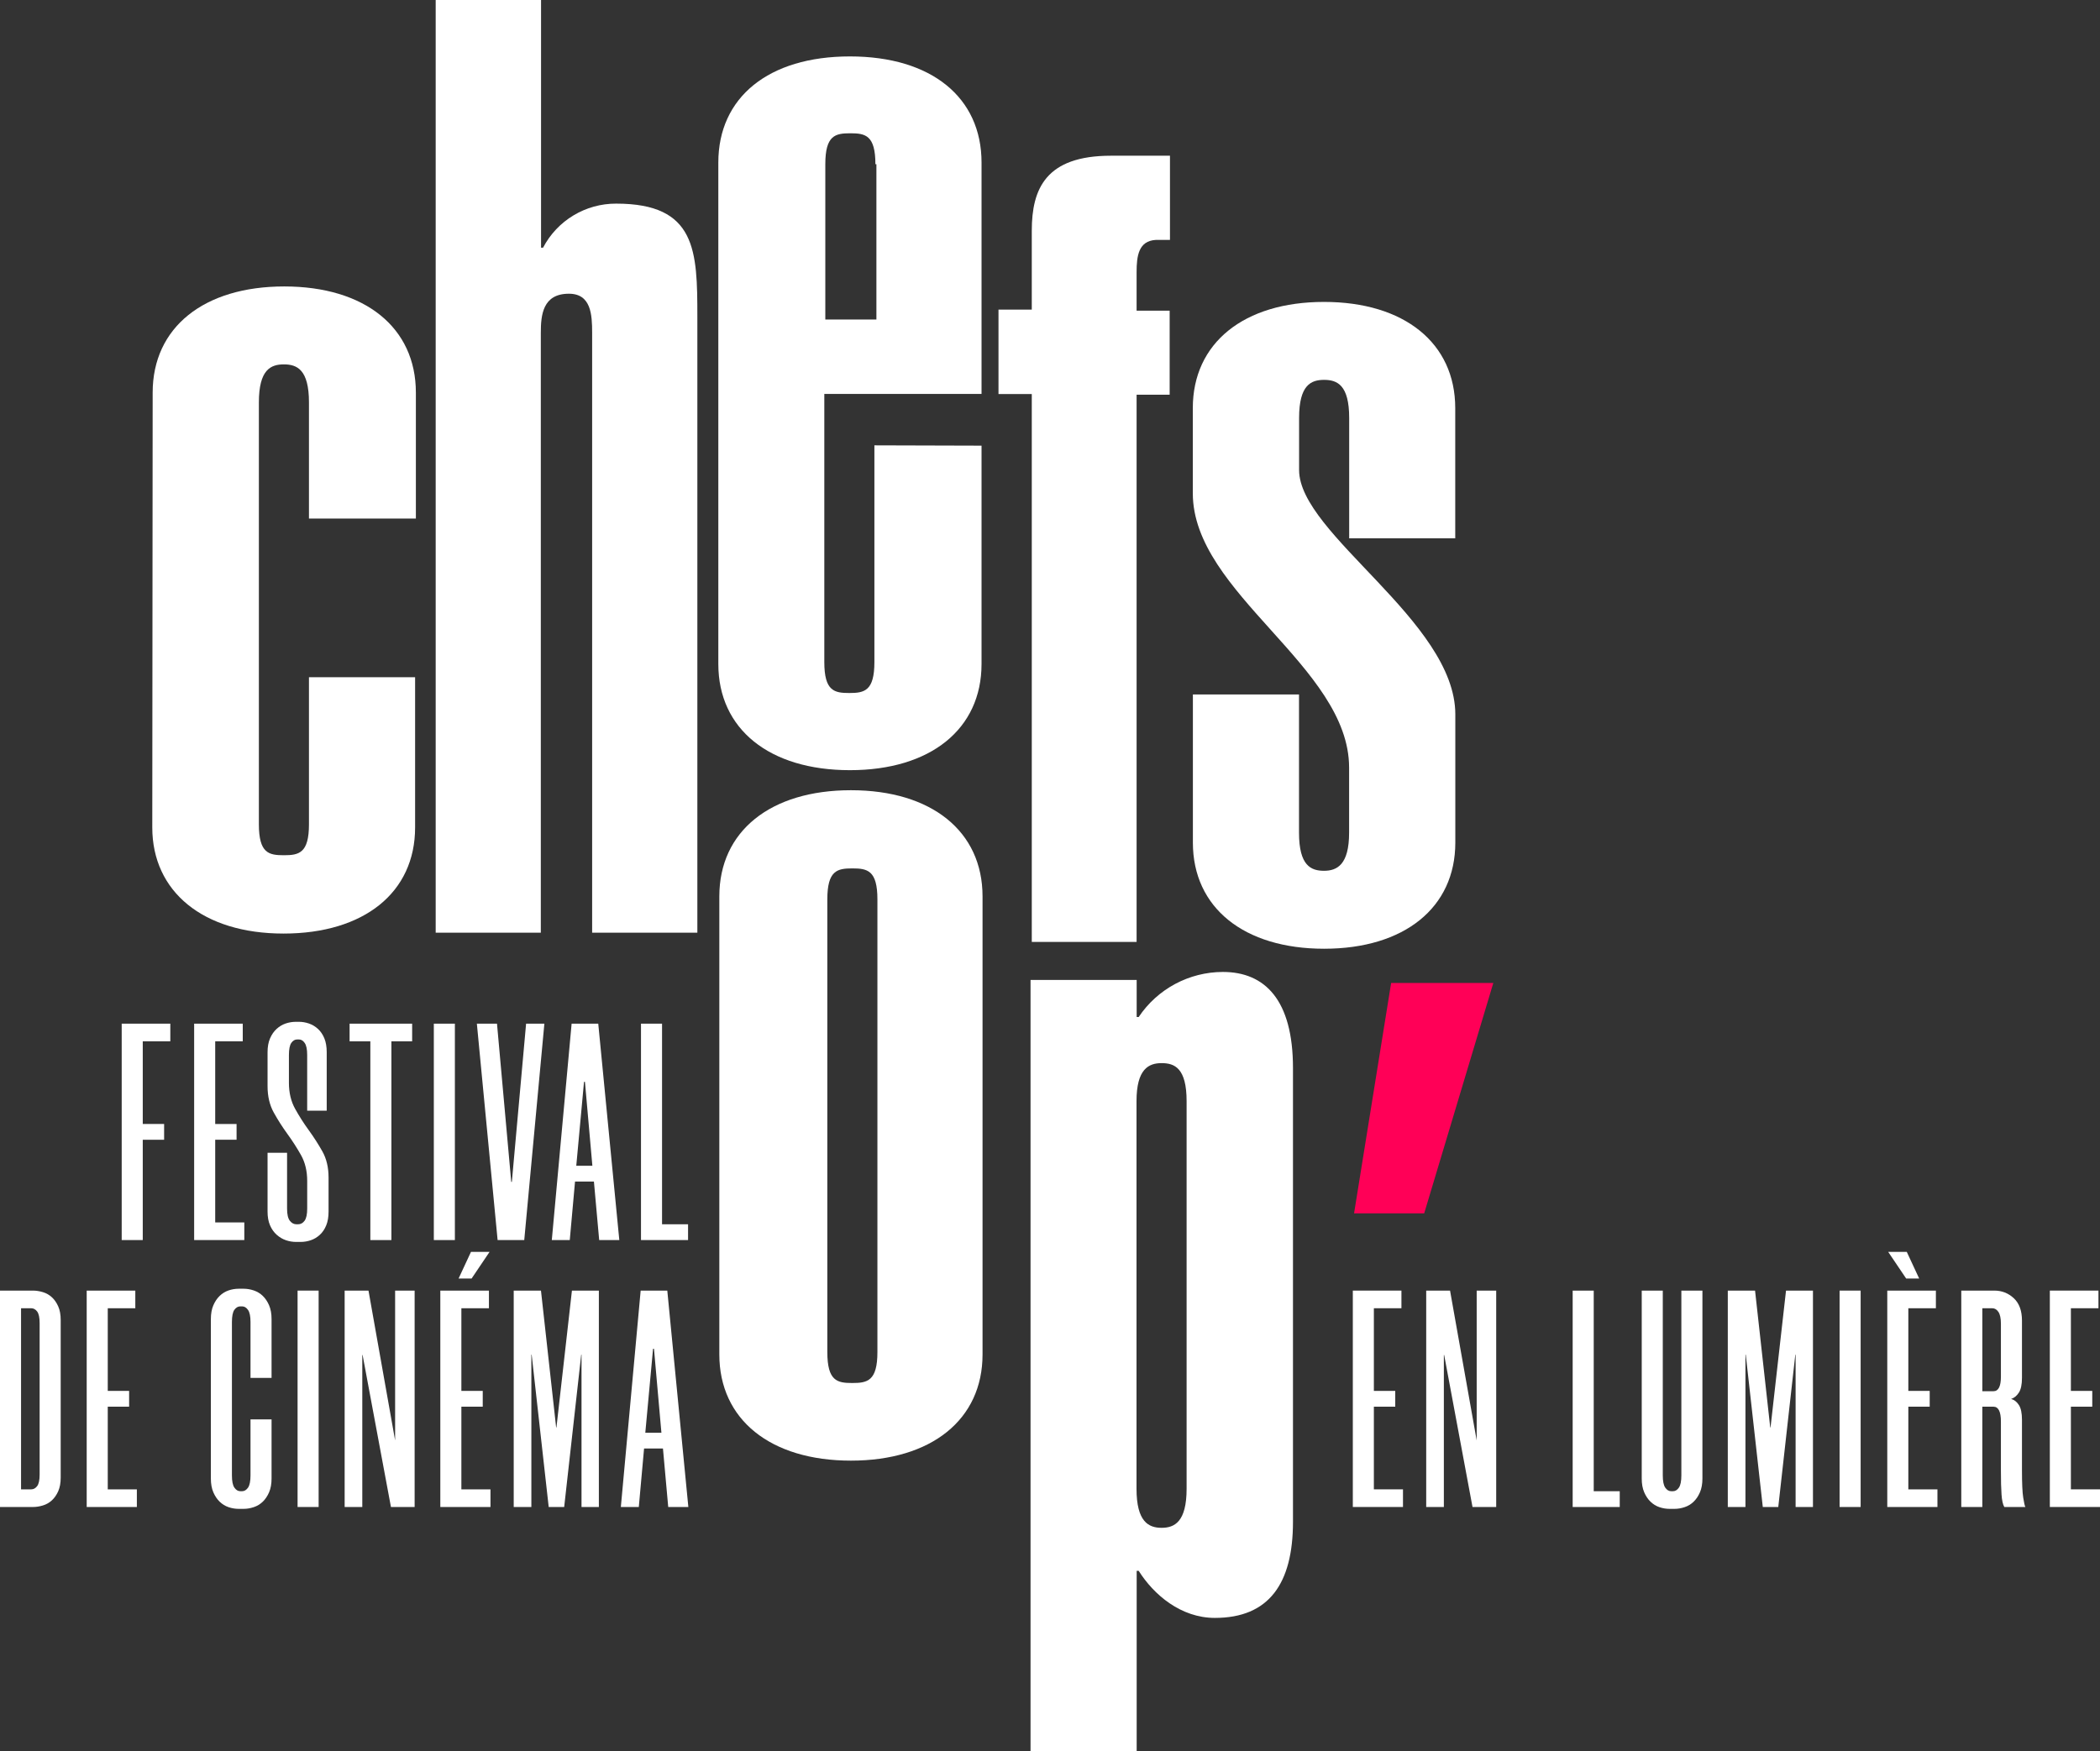 <svg xmlns="http://www.w3.org/2000/svg" id="Calque_2" data-name="Calque 2" viewBox="0 0 3618.81 3018.27"><rect x="0" y="0" width="3618.81" height="3018.27" fill="#333333" stroke="none"/><defs><style> .cls-1 { fill: #ff0057; } .cls-1, .cls-2 { stroke-width: 0px; } .cls-3 { isolation: isolate; } .cls-2 { fill: #fff; } </style></defs><g id="Calque_1-2" data-name="Calque 1"><g><g><path class="cls-2" d="M263.07,676.76c0-112.33,88.05-183.03,226.79-183.03s226.79,70.7,226.79,183.03v217.05h-184.23v-200.11c0-56.96-20.81-65.63-43.22-65.63s-43.09,8.67-43.09,65.63v727.05c0,50.03,17.21,53.36,43.09,53.36s43.22-3.47,43.22-53.36v-253.47h182.9v258.94c0,112.19-88.05,182.9-226.79,182.9s-226.12-72.44-226.12-182.9l.67-749.46Z"></path><path class="cls-2" d="M932.36,426.89h3.47c24.53-46.88,73.16-76.15,126.07-75.91,138.07,0,139.81,81.11,139.81,195.04v1061.63h-181.3V573.64c0-31.08-1.73-67.37-40.02-67.37-44.96,0-48.43,36.29-48.43,67.37v1034.02h-181.16V0h181.56v426.89Z"></path><path class="cls-2" d="M1691.43,768.14v376.33c0,112.33-88.05,183.03-226.79,183.03s-226.79-70.7-226.79-183.03V280.15c0-112.19,86.31-182.9,226.79-182.9s226.79,70.7,226.79,182.9v398.88h-270.94v462.11c0,50.03,17.21,53.36,43.09,53.36s43.22-3.47,43.22-53.36v-373.53l184.63.53ZM1508.53,283.08c0-50.03-17.34-53.36-43.22-53.36s-43.09,3.47-43.09,53.36v267.61h88.05v-267.61h-1.73Z"></path><path class="cls-2" d="M1778.01,679.16h-57.36v-145.54h57.36v-135.81c0-72.44,24.15-129.4,136.34-129.4h101.79v145.14h-24.68c-29.35,1.73-32.82,27.61-32.82,55.23v66.7h56.96v144.88h-56.96v943.17h-180.63v-944.37Z"></path><path class="cls-2" d="M2238.52,1197.03v238.26c0,56.96,20.68,65.63,43.09,65.63s43.22-10.41,43.22-65.63v-112.19c0-174.36-269.34-300.29-269.34-472.92v-146.74c0-112.33,88.05-183.03,226.12-183.03s226.12,70.7,226.12,183.03v224.39h-182.76v-207.44c0-56.96-20.81-65.63-43.22-65.63s-43.09,8.67-43.09,65.63v89.78c0,110.46,269.21,260.67,269.21,421.16v221.05c0,112.19-88.05,182.9-226.12,182.9s-226.12-70.7-226.12-182.9v-255.34h182.9Z"></path><path class="cls-2" d="M1693.16,2334.57c0,112.19-88.05,183.03-226.79,183.03s-226.79-70.84-226.79-183.03v-789.49c0-112.33,88.05-183.03,226.79-183.03s226.79,70.7,226.79,183.03v789.49ZM1512,1550.16c0-50.03-17.34-53.36-43.22-53.36s-43.09,3.47-43.09,53.36v780.28c0,50.16,17.21,53.36,43.09,53.36s43.22-3.47,43.22-53.36v-780.28Z"></path><path class="cls-2" d="M1775.87,1689.03h182.9v63.9h3.47c32.39-48.41,86.76-77.52,145.01-77.64,72.57,0,120.86,48.29,120.86,165.69v782.01c0,106.72-41.49,165.69-134.6,165.69-58.7,0-105.39-40.02-131.27-81.11h-3.47v310.7h-182.9v-1329.24ZM2044.81,1897.94c0-56.96-20.68-65.5-43.09-65.5s-43.22,10.27-43.22,65.5v668.09c0,56.96,20.81,67.37,43.22,67.37s43.09-10.41,43.09-67.37v-668.09Z"></path></g><path class="cls-1" d="M2333.37,2091.38h120.86l119.13-397.14h-176.09l-63.9,397.14Z"></path><g><path class="cls-2" d="M0,2597.51v-373h56.56c5.69,0,11.47.89,17.34,2.67,5.88,1.78,11.03,4.72,15.48,8.81,4.44,4.09,8.09,9.33,10.94,15.74,2.84,6.4,4.27,14.23,4.27,23.48v271.62c0,9.25-1.43,17.08-4.27,23.48-2.85,6.41-6.5,11.66-10.94,15.74-4.45,4.1-9.6,7.03-15.48,8.81-5.87,1.78-11.65,2.67-17.34,2.67H0ZM36.28,2254.94v312.16h17.61c3.91,0,7.29-1.86,10.14-5.6,2.84-3.74,4.27-10.41,4.27-20.01v-260.93c0-9.61-1.43-16.28-4.27-20.01-2.85-3.74-6.23-5.6-10.14-5.6h-17.61Z"></path><path class="cls-2" d="M185.69,2254.94v142.47h36.82v27.21h-36.82v142.47h50.16v30.42h-86.45v-373h83.77v30.42h-47.49Z"></path><path class="cls-2" d="M411.41,2600.72c-6.06,0-11.93-.99-17.61-2.94-5.69-1.94-10.76-5.07-15.21-9.33-4.45-4.27-8.09-9.69-10.94-16.28-2.85-6.58-4.27-14.49-4.27-23.74v-274.82c0-9.24,1.41-17.16,4.27-23.74,2.85-6.58,6.49-12.01,10.94-16.28,4.45-4.26,9.52-7.37,15.21-9.34,5.69-1.94,11.56-2.93,17.61-2.93h8.53c5.69,0,11.48.99,17.35,2.93,5.87,1.97,11.02,5.08,15.47,9.34,4.45,4.27,8.09,9.71,10.94,16.28,2.84,6.58,4.27,14.5,4.27,23.74v101.39h-36.29v-96.59c0-9.6-1.42-16.45-4.27-20.54-2.85-4.09-6.23-6.14-10.14-6.14h-3.2c-3.91,0-7.3,1.95-10.14,5.86-2.85,3.92-4.27,11.03-4.27,21.35v264.14c0,9.97,1.42,16.99,4.27,21.08,2.84,4.09,6.22,6.14,10.14,6.14h3.2c3.91,0,7.28-2.05,10.14-6.14,2.85-4.09,4.27-11.11,4.27-21.08v-96.59h36.29v101.93c0,9.25-1.43,17.16-4.27,23.74-2.85,6.59-6.49,12.01-10.94,16.28-4.45,4.26-9.6,7.39-15.47,9.33-5.87,1.95-11.66,2.94-17.35,2.94h-8.53Z"></path><path class="cls-2" d="M549.08,2224.52v373h-36.28v-373h36.28Z"></path><path class="cls-2" d="M673.7,2597.51l-48.85-262h-.53v262h-30.41v-373h41.09l45.89,258.28v-258.28h33.62v373h-40.8Z"></path><path class="cls-2" d="M795.06,2254.94v142.47h36.82v27.21h-36.82v142.47h50.16v30.42h-86.45v-373h83.77v30.42h-47.49ZM790.26,2203.71l21.35-45.9h32.02l-30.95,45.9h-22.41Z"></path><path class="cls-2" d="M1031.99,2224.52v373h-29.89v-262.54h-.53l-29.34,262.54h-26.68l-29.35-262.54h-.53v262.54h-30.41v-373h46.96l26.15,235.85h.53l26.68-235.85h46.42Z"></path><path class="cls-2" d="M1142.44,2496.67h-32.55l-9.07,100.85h-30.95l34.15-373h45.89l36.28,373h-34.68l-9.07-100.85ZM1112.02,2469.45h27.75l-12.81-144.62h-1.6l-13.34,144.62Z"></path></g><g><g class="cls-3"><path class="cls-2" d="M246,1794.85v142.47h36.82v27.21h-36.82v172.89h-36.28v-373h83.77v30.42h-47.49Z"></path><path class="cls-2" d="M370.85,1794.85v142.47h36.82v27.21h-36.82v142.47h50.16v30.42h-86.45v-373h83.77v30.42h-47.49Z"></path><path class="cls-2" d="M529.34,1914.38v-96.05c0-9.6-1.4-16.45-4.2-20.54-2.8-4.09-6.12-6.14-9.96-6.14h-3.15c-3.85,0-7.17,1.95-9.97,5.86-2.8,3.92-4.19,11.03-4.19,21.35v47.49c0,17.08,3.55,32.02,10.68,44.83,7.11,12.81,14.94,25.08,23.48,36.82,8.54,11.74,16.36,23.93,23.48,36.56,7.11,12.64,10.67,27.66,10.67,45.09v58.7c0,9.25-1.34,17.16-4.03,23.74-2.68,6.59-6.34,12.01-10.99,16.28-4.66,4.26-9.84,7.39-15.56,9.33-5.72,1.95-11.62,2.94-17.69,2.94h-7.51c-6.09,0-11.99-.99-17.7-2.94-5.72-1.94-11-5.07-15.82-9.33-4.83-4.27-8.67-9.69-11.53-16.28-2.86-6.58-4.29-14.49-4.29-23.74v-101.39h33.62v96.05c0,9.97,1.58,16.99,4.72,21.08,3.15,4.09,7.02,6.14,11.57,6.14h2.63c4.55,0,8.31-2.05,11.3-6.14,2.98-4.09,4.47-11.11,4.47-21.08v-47.49c0-17.08-3.56-31.93-10.67-44.57-7.12-12.61-14.94-24.8-23.48-36.54-8.54-11.74-16.37-24.01-23.48-36.83-7.12-12.81-10.67-27.92-10.67-45.35v-58.7c0-9.24,1.43-17.16,4.29-23.74s6.61-12.01,11.26-16.28c4.65-4.26,9.84-7.37,15.56-9.34,5.72-1.94,11.63-2.93,17.71-2.93h5.36c5.72,0,11.44.99,17.16,2.93,5.72,1.97,10.91,5.08,15.56,9.34,4.65,4.27,8.31,9.71,11,16.28s4.03,14.5,4.03,23.74v100.86h-33.62Z"></path><path class="cls-2" d="M710.23,1794.85h-35.75v342.58h-36.29v-342.58h-35.75v-30.42h107.79v30.42Z"></path><path class="cls-2" d="M783.87,1764.43v373h-36.28v-373h36.28Z"></path></g><g class="cls-3"><path class="cls-2" d="M906.61,1764.43h31.48l-34.68,373h-45.9l-35.75-373h34.69l24.54,272.68h1.07l24.54-272.68Z"></path></g><g class="cls-3"><path class="cls-2" d="M1023.47,2036.58h-32.55l-9.07,100.85h-30.95l34.15-373h45.89l36.28,373h-34.68l-9.07-100.85ZM993.05,2009.36h27.75l-12.81-144.62h-1.6l-13.34,144.62Z"></path><path class="cls-2" d="M1140.87,1764.43v345.78h44.82v27.21h-81.1v-373h36.28Z"></path></g></g><g><path class="cls-2" d="M2367.51,2254.94v142.47h36.83v27.21h-36.83v142.47h50.17v30.42h-86.44v-373h83.77v30.42h-47.5Z"></path><path class="cls-2" d="M2537.5,2597.51l-48.85-262h-.53v262h-30.42v-373h41.09l45.9,258.28v-258.28h33.62v373h-40.8Z"></path><path class="cls-2" d="M2746.38,2224.52v345.78h44.82v27.21h-81.11v-373h36.3Z"></path><path class="cls-2" d="M2877.11,2600.72c-6.04,0-11.92-.99-17.61-2.94-5.68-1.94-10.76-5.07-15.2-9.33-4.44-4.27-8.09-9.69-10.93-16.28-2.87-6.58-4.27-14.49-4.27-23.74v-323.91h36.28v318.57c0,9.97,1.42,16.99,4.26,21.08,2.85,4.09,6.23,6.14,10.15,6.14h3.19c3.92,0,7.3-2.05,10.15-6.14,2.84-4.09,4.26-11.11,4.26-21.08v-318.57h36.3v323.91c0,9.25-1.43,17.16-4.27,23.74-2.84,6.59-6.49,12.01-10.94,16.28-4.44,4.26-9.59,7.39-15.48,9.33-5.86,1.95-11.65,2.94-17.33,2.94h-8.55Z"></path><path class="cls-2" d="M3124.16,2224.52v373h-29.89v-262.54h-.52l-29.35,262.54h-26.68l-29.35-262.54h-.53v262.54h-30.42v-373h46.97l26.15,235.85h.53l26.68-235.85h46.42Z"></path><path class="cls-2" d="M3206.34,2224.52v373h-36.28v-373h36.28Z"></path><path class="cls-2" d="M3288.52,2254.94v142.47h36.82v27.21h-36.82v142.47h50.16v30.42h-86.45v-373h83.78v30.42h-47.49ZM3307.19,2203.71l-21.34-45.9h-32.02l30.95,45.9h22.41Z"></path><path class="cls-2" d="M3484.35,2375c0,11.39-1.8,19.83-5.34,25.34-3.57,5.52-8,9.17-13.34,10.94,5.34,1.42,9.77,4.9,13.34,10.41,3.54,5.51,5.34,13.97,5.34,25.34v86.99c0,22.41.7,38.15,2.14,47.23,1.41,9.07,2.66,14.5,3.73,16.27h-36.3c-2.48-4.27-4.09-11.39-4.79-21.34-.72-9.97-1.07-24.02-1.07-42.16v-83.78c0-17.08-4.27-25.61-12.81-25.61h-19.22v172.89h-36.27v-373h57.09c12.81,0,23.92,4.36,33.35,13.07,9.42,8.73,14.15,21.61,14.15,38.69v98.72ZM3435.25,2397.94c8.53,0,12.81-8.35,12.81-25.08v-91.25c0-9.25-1.43-16.01-4.27-20.28-2.84-4.26-6.4-6.4-10.66-6.4h-17.09v143.01h19.22Z"></path><path class="cls-2" d="M3568.64,2254.94v142.47h36.83v27.21h-36.83v142.47h50.17v30.42h-86.44v-373h83.77v30.42h-47.5Z"></path></g></g></g></svg>